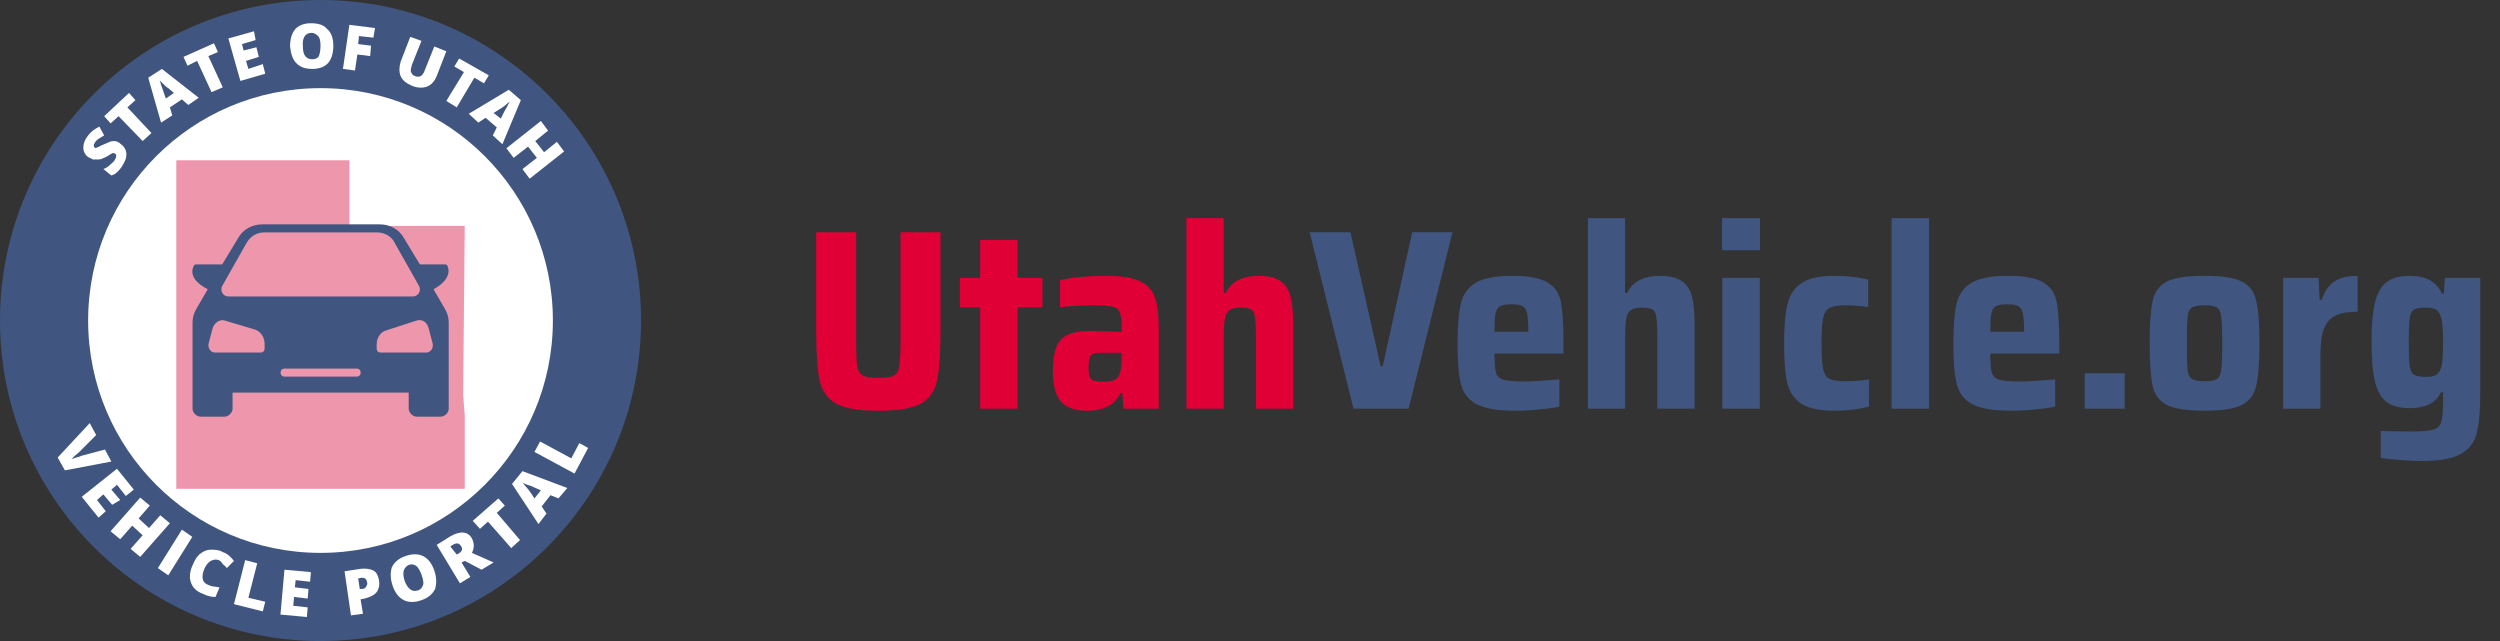 <svg width="312" height="80" viewBox="0 0 312 80" fill="none" xmlns="http://www.w3.org/2000/svg">
<rect x="0" y="0" width="312" height="80" fill="#333333" stroke="none"/>
<g clip-path="url(#clip0_168_1997)">
<path fill-rule="evenodd" clip-rule="evenodd" d="M40 80C17.909 80 0 62.091 0 40C0 17.909 17.909 0 40 0C62.091 0 80 17.909 80 40C80 62.091 62.091 80 40 80Z" fill="#405680"/>
<path fill-rule="evenodd" clip-rule="evenodd" d="M40 69C23.984 69 11 56.016 11 40C11 23.984 23.984 11 40 11C56.016 11 69 23.984 69 40C69 56.016 56.016 69 40 69Z" fill="white"/>
<path d="M22 20V61H58V51.824L57.8 49.286L58 28.2H43.6V20H22Z" fill="#EE97AC"/>
<path d="M55.501 38.5L54.102 36.1C55.401 35.4 56.4 34.3 55.8 33.1C55.7 33 55.6 33 55.6 33H52.403L50.405 29.7C49.806 28.6 48.607 28 47.408 28H32.721C31.522 28 30.323 28.6 29.724 29.7L27.726 33H24.429C24.429 33 24.329 33 24.229 33.1C23.529 34.3 24.529 35.4 25.927 36.1L24.529 38.5C24.229 39 24.029 39.6 24.029 40.2V51C24.029 51.5 24.529 52 25.028 52H28.026C28.525 52 29.024 51.5 29.024 51V49H51.005V51C51.005 51.5 51.504 52 52.004 52H55.001C55.501 52 56 51.5 56 51V40.2C56 39.6 55.8 39 55.501 38.5ZM27.726 35.7L30.723 30.4C31.223 29.5 32.022 29 33.021 29H47.008C48.007 29 48.907 29.5 49.306 30.4L52.303 35.7C52.603 36.3 52.203 37 51.504 37H28.525C27.826 37 27.426 36.3 27.726 35.7ZM33.021 43.5C33.021 43.8 32.821 44 32.521 44H26.826C26.327 44 25.927 43.5 26.027 42.9L26.527 41C26.727 40.3 27.426 39.8 28.026 40L31.722 41.1C32.521 41.3 33.021 42.1 33.021 42.9V43.5ZM44.511 47H35.519C35.219 47 35.019 46.8 35.019 46.5C35.019 46.2 35.219 46 35.519 46H44.511C44.81 46 45.01 46.2 45.01 46.5C45.01 46.8 44.81 47 44.511 47ZM53.203 44H47.508C47.208 44 47.008 43.8 47.008 43.5V43C47.008 42.1 47.508 41.4 48.307 41.2L52.004 40C52.703 39.8 53.303 40.2 53.502 41L54.002 42.9C54.102 43.5 53.702 44 53.203 44Z" fill="#405680"/>
<path d="M13.1 56.1L13.9 57.6L8.1 58.7L7.2 57.1L11.2 52.8L12 54.3L9.9 56.4C9.4 56.8 9.1 57.1 8.9 57.3C9.1 57.2 9.3 57.2 9.5 57.1C9.8 57 10 57 10.1 56.9L13.1 56.1Z" fill="white"/>
<path d="M12.3 64.6L10.2 62L14.6 58.5L16.7 61.1L15.7 61.9L14.6 60.5L13.9 61.1L15 62.4L14 63L12.9 61.7L12.1 62.4L13.2 63.8L12.3 64.6Z" fill="white"/>
<path d="M17.5 69.5L16.3 68.5L17.8 66.8L16.5 65.6L15 67.3L13.8 66.3L17.5 62.1L18.7 63.1L17.3 64.7L18.6 65.9L20 64.3L21.2 65.3L17.5 69.5Z" fill="white"/>
<path d="M19.7 70.9L22.7 66.1L24 67L21 71.8L19.7 70.9Z" fill="white"/>
<path d="M27.3 69.9C27 69.8 26.7 69.8 26.3 70C26 70.2 25.7 70.5 25.5 71C25.1 72 25.2 72.7 26 73C26.2 73.1 26.5 73.2 26.7 73.2C26.9 73.2 27.2 73.3 27.4 73.3L26.9 74.5C26.4 74.5 25.9 74.4 25.3 74.1C24.5 73.8 24 73.3 23.8 72.6C23.6 72 23.7 71.2 24.1 70.4C24.3 69.9 24.6 69.4 25 69.1C25.4 68.8 25.8 68.6 26.3 68.6C26.8 68.6 27.3 68.6 27.8 68.9C28.4 69.1 28.8 69.5 29.2 70L28.3 70.9C28.2 70.7 28 70.6 27.8 70.4C27.7 70.2 27.5 70 27.3 69.9Z" fill="white"/>
<path d="M29.2 75.4L30.6 69.9L32.1 70.3L31 74.6L33.1 75.1L32.8 76.3L29.2 75.4Z" fill="white"/>
<path d="M38.3 77L35 76.7L35.5 71.1L38.8 71.4L38.7 72.6L36.9 72.4L36.8 73.3L38.5 73.5L38.4 74.7L36.7 74.5L36.6 75.6L38.4 75.8L38.3 77Z" fill="white"/>
<path d="M47.3 72.4C47.4 73 47.3 73.5 47 73.9C46.7 74.3 46.2 74.5 45.5 74.7L45 74.8L45.3 76.6L43.8 76.8L43 71.3L44.9 71C45.6 70.9 46.2 71 46.6 71.2C47 71.4 47.2 71.9 47.3 72.4ZM44.9 73.5H45.2C45.4 73.5 45.6 73.4 45.7 73.2C45.8 73 45.9 72.9 45.8 72.6C45.7 72.2 45.5 72.1 45.1 72.1L44.7 72.2L44.9 73.5Z" fill="white"/>
<path d="M54.2 71.2C54.5 72.1 54.5 72.8 54.3 73.5C54 74.1 53.5 74.6 52.6 74.9C51.8 75.2 51 75.2 50.4 74.9C49.8 74.6 49.3 74 49 73.1C48.7 72.2 48.7 71.5 48.9 70.8C49.2 70.2 49.7 69.7 50.6 69.4C51.4 69.1 52.2 69.1 52.8 69.4C53.4 69.7 53.9 70.3 54.2 71.2ZM50.5 72.5C50.9 73.5 51.4 73.9 52.1 73.7C52.5 73.6 52.7 73.3 52.8 73C52.9 72.7 52.8 72.3 52.6 71.7C52.4 71.2 52.2 70.8 51.9 70.6C51.6 70.4 51.3 70.4 51 70.5C50.3 70.9 50.2 71.5 50.5 72.5Z" fill="white"/>
<path d="M57.6 70.2L58.7 72L57.4 72.8L54.5 68L56.1 67C57.4 66.2 58.4 66.3 58.9 67.2C59.2 67.8 59.2 68.4 58.9 69L61.6 70.2L60.1 71.1L58 70L57.6 70.2ZM57 69.2L57.2 69.1C57.7 68.8 57.8 68.5 57.5 68.1C57.3 67.8 57 67.7 56.5 68L56.2 68.2L57 69.2Z" fill="white"/>
<path d="M64.9 67.4L63.8 68.4L60.9 65.1L59.9 66L59 65L62.2 62.2L63 63.1L62 64L64.9 67.4Z" fill="white"/>
<path d="M69.7 62.2L68.7 61.8L67.6 63.2L68.2 64.1L67.2 65.4L63.9 60.4L65.2 58.8L70.8 60.9L69.7 62.2ZM67.5 61.2L66.6 60.8C66.4 60.7 66.2 60.6 65.8 60.5C65.5 60.4 65.3 60.3 65.2 60.2C65.3 60.3 65.4 60.5 65.6 60.7C65.8 60.9 66.2 61.4 66.7 62.2L67.5 61.2Z" fill="white"/>
<path d="M71.7 59.1L66.7 56.4L67.4 55.1L71.3 57.2L72.3 55.3L73.4 55.9L71.7 59.1Z" fill="white"/>
<path d="M15.1 18C15.4 18.2 15.6 18.5 15.7 18.8C15.8 19.1 15.8 19.4 15.7 19.8C15.6 20.1 15.4 20.5 15.2 20.8C15 21.1 14.8 21.3 14.6 21.5C14.4 21.7 14.2 21.8 13.9 21.9L12.9 21.1C13.2 21 13.5 20.8 13.7 20.6C13.9 20.4 14.2 20.2 14.3 20C14.4 19.8 14.5 19.7 14.5 19.5C14.5 19.3 14.5 19.3 14.4 19.2C14.3 19.2 14.3 19.1 14.2 19.1C14.1 19.1 14 19.1 13.9 19.2C13.8 19.2 13.6 19.4 13.2 19.6C12.8 19.8 12.6 19.9 12.3 19.9C12 19.9 11.8 19.9 11.6 19.9C11.4 19.8 11.2 19.7 11 19.6C10.6 19.3 10.4 18.9 10.4 18.4C10.4 17.9 10.6 17.4 11 16.9C11.4 16.4 11.8 16.1 12.4 15.8L13 16.9C12.5 17.2 12.1 17.4 11.9 17.7C11.8 17.9 11.7 18 11.7 18.1C11.7 18.2 11.7 18.3 11.8 18.4C11.9 18.5 12 18.5 12.1 18.4C12.2 18.4 12.5 18.2 13 18C13.5 17.8 13.8 17.6 14.2 17.6C14.5 17.6 14.8 17.7 15.1 18Z" fill="white"/>
<path d="M18.9 16.6L17.8 17.6L14.8 14.5L13.8 15.4L13 14.5L16.1 11.6L16.9 12.5L15.9 13.4L18.9 16.6Z" fill="white"/>
<path d="M23.5 13.1L22.7 12.4L21.2 13.4L21.5 14.4L20.1 15.3L18.5 9.7L20.2 8.6L24.8 12.2L23.5 13.1ZM21.7 11.6L21 11C20.8 10.9 20.6 10.7 20.4 10.5C20.2 10.3 20 10.1 19.9 10C20 10.1 20 10.3 20.1 10.6C20.2 10.9 20.4 11.4 20.7 12.3L21.7 11.6Z" fill="white"/>
<path d="M27.8 10.9L26.4 11.5L24.6 7.6L23.4 8.2L22.9 7.1L26.7 5.4L27.2 6.5L26 7L27.8 10.9Z" fill="white"/>
<path d="M33.1 9.2L30 10.1L28.5 4.8L31.7 3.9L31.9 5L30.2 5.5L30.4 6.3L32 5.9L32.3 7.1L30.7 7.6L31 8.6L32.8 8L33.1 9.2Z" fill="white"/>
<path d="M41.6 5.7C41.6 6.6 41.4 7.3 41 7.8C40.6 8.3 39.9 8.6 39 8.6C38.1 8.6 37.5 8.4 37 7.9C36.5 7.4 36.3 6.7 36.2 5.8C36.2 4.9 36.4 4.2 36.8 3.7C37.2 3.2 37.9 2.9 38.8 2.9C39.7 2.9 40.4 3.1 40.8 3.6C41.3 4 41.6 4.7 41.6 5.7ZM37.8 5.8C37.8 6.9 38.2 7.4 39 7.4C39.4 7.4 39.7 7.2 39.8 7C39.9 6.7 40 6.3 40 5.7C40 5.1 39.9 4.7 39.7 4.5C39.5 4.3 39.2 4.1 38.9 4.1C38.1 4.1 37.7 4.7 37.8 5.8Z" fill="white"/>
<path d="M44.3 8.8L42.8 8.6L43.6 3.1L46.8 3.5L46.6 4.7L44.8 4.5L44.7 5.5L46.3 5.7L46.2 7L44.6 6.8L44.3 8.8Z" fill="white"/>
<path d="M55.7 6.4L54.5 9.5C54.2 10.2 53.8 10.6 53.3 10.8C52.8 11 52.1 11 51.4 10.7C50.7 10.4 50.2 10 50 9.5C49.8 9 49.8 8.4 50 7.7L51.2 4.6L52.6 5.1L51.4 8.1C51.3 8.5 51.2 8.8 51.3 9C51.4 9.2 51.5 9.4 51.8 9.5C52.1 9.6 52.3 9.6 52.5 9.5C52.7 9.4 52.9 9.1 53 8.8L54.2 5.8L55.7 6.4Z" fill="white"/>
<path d="M57 13.4L55.7 12.6L57.9 9L56.7 8.3L57.3 7.3L61 9.4L60.4 10.4L59.2 9.7L57 13.4Z" fill="white"/>
<path d="M61.5 16.9L62 15.9L60.6 14.7L59.7 15.3L58.5 14.2L63.5 11.2L65 12.5L62.7 18L61.5 16.9ZM62.5 14.8L62.9 14C63 13.8 63.1 13.6 63.3 13.3C63.4 13 63.6 12.8 63.6 12.7C63.5 12.8 63.3 12.9 63.1 13.1C62.9 13.3 62.4 13.6 61.6 14.1L62.5 14.8Z" fill="white"/>
<path d="M66.1 22.3L65.2 21.1L67 19.7L65.9 18.3L64.1 19.7L63.2 18.5L67.5 15.1L68.4 16.3L66.8 17.6L67.9 19L69.5 17.7L70.4 18.9L66.1 22.3Z" fill="white"/>
</g>
<path d="M117.376 28.984V41.144C117.376 44.088 117.227 46.221 116.928 47.544C116.629 48.867 115.947 49.816 114.88 50.392C113.813 50.968 112.064 51.256 109.632 51.256C107.2 51.256 105.451 50.968 104.384 50.392C103.317 49.816 102.624 48.867 102.304 47.544C102.005 46.2 101.856 44.067 101.856 41.144V28.984H106.848V42.456C106.848 44.013 106.891 45.091 106.976 45.688C107.083 46.285 107.317 46.68 107.68 46.872C108.043 47.064 108.693 47.16 109.632 47.16C110.571 47.16 111.211 47.064 111.552 46.872C111.915 46.68 112.139 46.296 112.224 45.72C112.331 45.123 112.384 44.035 112.384 42.456V28.984H117.376ZM122.322 51V38.36H119.794V34.68H122.322V29.944H126.994V34.68H130.098V38.36H126.994V51H122.322ZM135.623 51.256C134.151 51.256 133.074 50.872 132.391 50.104C131.73 49.315 131.399 48.056 131.399 46.328C131.399 45.069 131.538 44.077 131.815 43.352C132.092 42.627 132.562 42.104 133.223 41.784C133.906 41.464 134.866 41.304 136.103 41.304C137.02 41.304 138.311 41.347 139.975 41.432V40.76C139.975 39.885 139.89 39.277 139.719 38.936C139.57 38.573 139.271 38.349 138.823 38.264C138.375 38.157 137.596 38.104 136.487 38.104C134.972 38.104 133.575 38.179 132.295 38.328V34.936C134.108 34.595 135.996 34.424 137.959 34.424C139.879 34.424 141.308 34.648 142.247 35.096C143.207 35.544 143.836 36.227 144.135 37.144C144.455 38.04 144.615 39.352 144.615 41.08V51H140.199L140.071 49.08H139.815C139.388 49.912 138.812 50.488 138.087 50.808C137.383 51.107 136.562 51.256 135.623 51.256ZM137.767 47.64C138.258 47.64 138.642 47.587 138.919 47.48C139.218 47.373 139.452 47.181 139.623 46.904C139.858 46.477 139.975 45.752 139.975 44.728V44.024H137.511C137.02 44.024 136.658 44.067 136.423 44.152C136.21 44.237 136.06 44.419 135.975 44.696C135.89 44.952 135.847 45.357 135.847 45.912C135.847 46.403 135.89 46.765 135.975 47C136.06 47.235 136.231 47.405 136.487 47.512C136.764 47.597 137.191 47.64 137.767 47.64ZM156.744 42.264C156.744 40.963 156.701 40.067 156.616 39.576C156.552 39.064 156.392 38.744 156.136 38.616C155.901 38.467 155.464 38.392 154.824 38.392C154.162 38.392 153.682 38.509 153.384 38.744C153.106 38.957 152.925 39.341 152.84 39.896C152.754 40.429 152.712 41.315 152.712 42.552V51H148.072V27.224H152.712V36.568H152.968C153.352 35.8 153.885 35.256 154.568 34.936C155.25 34.595 156.072 34.424 157.032 34.424C158.269 34.424 159.197 34.648 159.816 35.096C160.434 35.523 160.85 36.163 161.064 37.016C161.277 37.869 161.384 39.032 161.384 40.504V51H156.744V42.264Z" fill="#E00036"/>
<path d="M168.917 51L163.445 28.984H168.533L172.309 45.72H172.565L176.245 28.984H181.269L175.797 51H168.917ZM195.121 44.12H186.513C186.513 45.272 186.577 46.072 186.705 46.52C186.833 46.947 187.132 47.235 187.601 47.384C188.092 47.533 188.945 47.608 190.161 47.608C191.078 47.608 192.561 47.523 194.609 47.352V50.744C193.969 50.893 193.126 51.011 192.081 51.096C191.057 51.203 190.054 51.256 189.073 51.256C186.876 51.256 185.265 50.979 184.241 50.424C183.238 49.869 182.598 49.037 182.321 47.928C182.044 46.819 181.905 45.133 181.905 42.872C181.905 40.653 182.044 38.979 182.321 37.848C182.598 36.717 183.217 35.864 184.177 35.288C185.137 34.712 186.652 34.424 188.721 34.424C190.769 34.424 192.241 34.701 193.137 35.256C194.033 35.789 194.588 36.6 194.801 37.688C195.014 38.776 195.121 40.504 195.121 42.872V44.12ZM188.657 37.976C187.996 37.976 187.516 38.051 187.217 38.2C186.94 38.349 186.748 38.659 186.641 39.128C186.556 39.576 186.513 40.333 186.513 41.4H190.737C190.737 40.312 190.684 39.544 190.577 39.096C190.47 38.627 190.278 38.328 190.001 38.2C189.724 38.051 189.276 37.976 188.657 37.976ZM206.838 42.264C206.838 40.963 206.795 40.067 206.71 39.576C206.646 39.064 206.486 38.744 206.23 38.616C205.995 38.467 205.558 38.392 204.918 38.392C204.256 38.392 203.776 38.509 203.478 38.744C203.2 38.957 203.019 39.341 202.934 39.896C202.848 40.429 202.806 41.315 202.806 42.552V51H198.166V27.224H202.806V36.568H203.062C203.446 35.8 203.979 35.256 204.661 34.936C205.344 34.595 206.166 34.424 207.126 34.424C208.363 34.424 209.291 34.648 209.91 35.096C210.528 35.523 210.944 36.163 211.158 37.016C211.371 37.869 211.478 39.032 211.478 40.504V51H206.838V42.264ZM214.915 31.224V27.224H219.651V31.224H214.915ZM214.947 51V34.68H219.619V51H214.947ZM233.247 50.744C231.924 51.085 230.484 51.256 228.927 51.256C227.05 51.256 225.663 50.957 224.767 50.36C223.871 49.741 223.295 48.867 223.039 47.736C222.783 46.584 222.655 44.952 222.655 42.84C222.655 40.749 222.794 39.128 223.071 37.976C223.348 36.824 223.924 35.949 224.799 35.352C225.695 34.733 227.06 34.424 228.895 34.424C230.495 34.424 231.914 34.584 233.151 34.904V38.328C232.191 38.179 231.21 38.104 230.207 38.104C229.311 38.104 228.671 38.221 228.287 38.456C227.903 38.669 227.647 39.085 227.519 39.704C227.391 40.323 227.327 41.368 227.327 42.84C227.327 44.333 227.391 45.389 227.519 46.008C227.647 46.627 227.892 47.043 228.255 47.256C228.639 47.469 229.29 47.576 230.207 47.576C231.316 47.576 232.33 47.501 233.247 47.352V50.744ZM236.072 51V27.224H240.744V51H236.072ZM256.996 44.12H248.388C248.388 45.272 248.452 46.072 248.58 46.52C248.708 46.947 249.007 47.235 249.476 47.384C249.967 47.533 250.82 47.608 252.036 47.608C252.953 47.608 254.436 47.523 256.484 47.352V50.744C255.844 50.893 255.001 51.011 253.956 51.096C252.932 51.203 251.929 51.256 250.948 51.256C248.751 51.256 247.14 50.979 246.116 50.424C245.113 49.869 244.473 49.037 244.196 47.928C243.919 46.819 243.78 45.133 243.78 42.872C243.78 40.653 243.919 38.979 244.196 37.848C244.473 36.717 245.092 35.864 246.052 35.288C247.012 34.712 248.527 34.424 250.596 34.424C252.644 34.424 254.116 34.701 255.012 35.256C255.908 35.789 256.463 36.6 256.676 37.688C256.889 38.776 256.996 40.504 256.996 42.872V44.12ZM250.532 37.976C249.871 37.976 249.391 38.051 249.092 38.2C248.815 38.349 248.623 38.659 248.516 39.128C248.431 39.576 248.388 40.333 248.388 41.4H252.612C252.612 40.312 252.559 39.544 252.452 39.096C252.345 38.627 252.153 38.328 251.876 38.2C251.599 38.051 251.151 37.976 250.532 37.976ZM260.169 51V46.584H265.161V51H260.169ZM275.128 51.256C272.973 51.256 271.416 51.021 270.456 50.552C269.517 50.083 268.92 49.304 268.664 48.216C268.408 47.107 268.28 45.315 268.28 42.84C268.28 40.365 268.408 38.584 268.664 37.496C268.92 36.387 269.517 35.597 270.456 35.128C271.416 34.659 272.973 34.424 275.128 34.424C277.283 34.424 278.829 34.659 279.768 35.128C280.707 35.597 281.304 36.387 281.56 37.496C281.837 38.584 281.976 40.365 281.976 42.84C281.976 45.293 281.837 47.075 281.56 48.184C281.304 49.272 280.707 50.061 279.768 50.552C278.829 51.021 277.283 51.256 275.128 51.256ZM275.128 47.576C275.896 47.576 276.419 47.48 276.696 47.288C276.973 47.096 277.144 46.712 277.208 46.136C277.293 45.56 277.336 44.461 277.336 42.84C277.336 41.219 277.293 40.12 277.208 39.544C277.144 38.947 276.973 38.563 276.696 38.392C276.419 38.2 275.896 38.104 275.128 38.104C274.36 38.104 273.827 38.2 273.528 38.392C273.251 38.563 273.08 38.936 273.016 39.512C272.952 40.088 272.92 41.197 272.92 42.84C272.92 44.483 272.952 45.592 273.016 46.168C273.08 46.723 273.251 47.096 273.528 47.288C273.827 47.48 274.36 47.576 275.128 47.576ZM284.947 34.68H289.363L289.491 37.432H289.747C290.131 36.301 290.675 35.523 291.379 35.096C292.083 34.648 293.032 34.424 294.227 34.424V38.904C293.053 38.904 292.136 39.064 291.475 39.384C290.813 39.704 290.333 40.248 290.035 41.016C289.736 41.784 289.587 42.861 289.587 44.248V51H284.947V34.68ZM302.304 57.528C301.386 57.528 300.437 57.485 299.456 57.4C298.496 57.336 297.717 57.251 297.12 57.144V53.784C298.058 53.827 299.402 53.848 301.152 53.848C302.389 53.848 303.253 53.763 303.744 53.592C304.234 53.443 304.544 53.123 304.672 52.632C304.821 52.163 304.896 51.32 304.896 50.104V48.952H304.64C304.277 49.677 303.765 50.189 303.104 50.488C302.464 50.787 301.674 50.936 300.736 50.936C299.52 50.936 298.57 50.691 297.888 50.2C297.205 49.709 296.714 48.877 296.416 47.704C296.117 46.509 295.968 44.845 295.968 42.712C295.968 40.536 296.117 38.851 296.416 37.656C296.736 36.461 297.237 35.629 297.92 35.16C298.602 34.669 299.541 34.424 300.736 34.424C302.762 34.424 304.096 35.16 304.736 36.632H304.992L305.12 34.68H309.536V49.08C309.536 51.277 309.386 52.941 309.088 54.072C308.81 55.203 308.16 56.056 307.136 56.632C306.112 57.229 304.501 57.528 302.304 57.528ZM302.752 47.032C303.306 47.032 303.722 46.957 304 46.808C304.277 46.659 304.48 46.381 304.608 45.976C304.736 45.656 304.81 45.251 304.832 44.76C304.874 44.269 304.896 43.587 304.896 42.712C304.896 41.901 304.874 41.261 304.832 40.792C304.81 40.301 304.746 39.907 304.64 39.608C304.512 39.139 304.309 38.819 304.032 38.648C303.754 38.477 303.328 38.392 302.752 38.392C302.026 38.392 301.525 38.477 301.248 38.648C300.992 38.797 300.821 39.149 300.736 39.704C300.65 40.259 300.608 41.261 300.608 42.712C300.608 44.141 300.65 45.133 300.736 45.688C300.821 46.243 301.002 46.605 301.28 46.776C301.557 46.947 302.048 47.032 302.752 47.032Z" fill="#405680"/>
<defs>
<clipPath id="clip0_168_1997">
<rect width="80" height="80" fill="white"/>
</clipPath>
</defs>
</svg>
